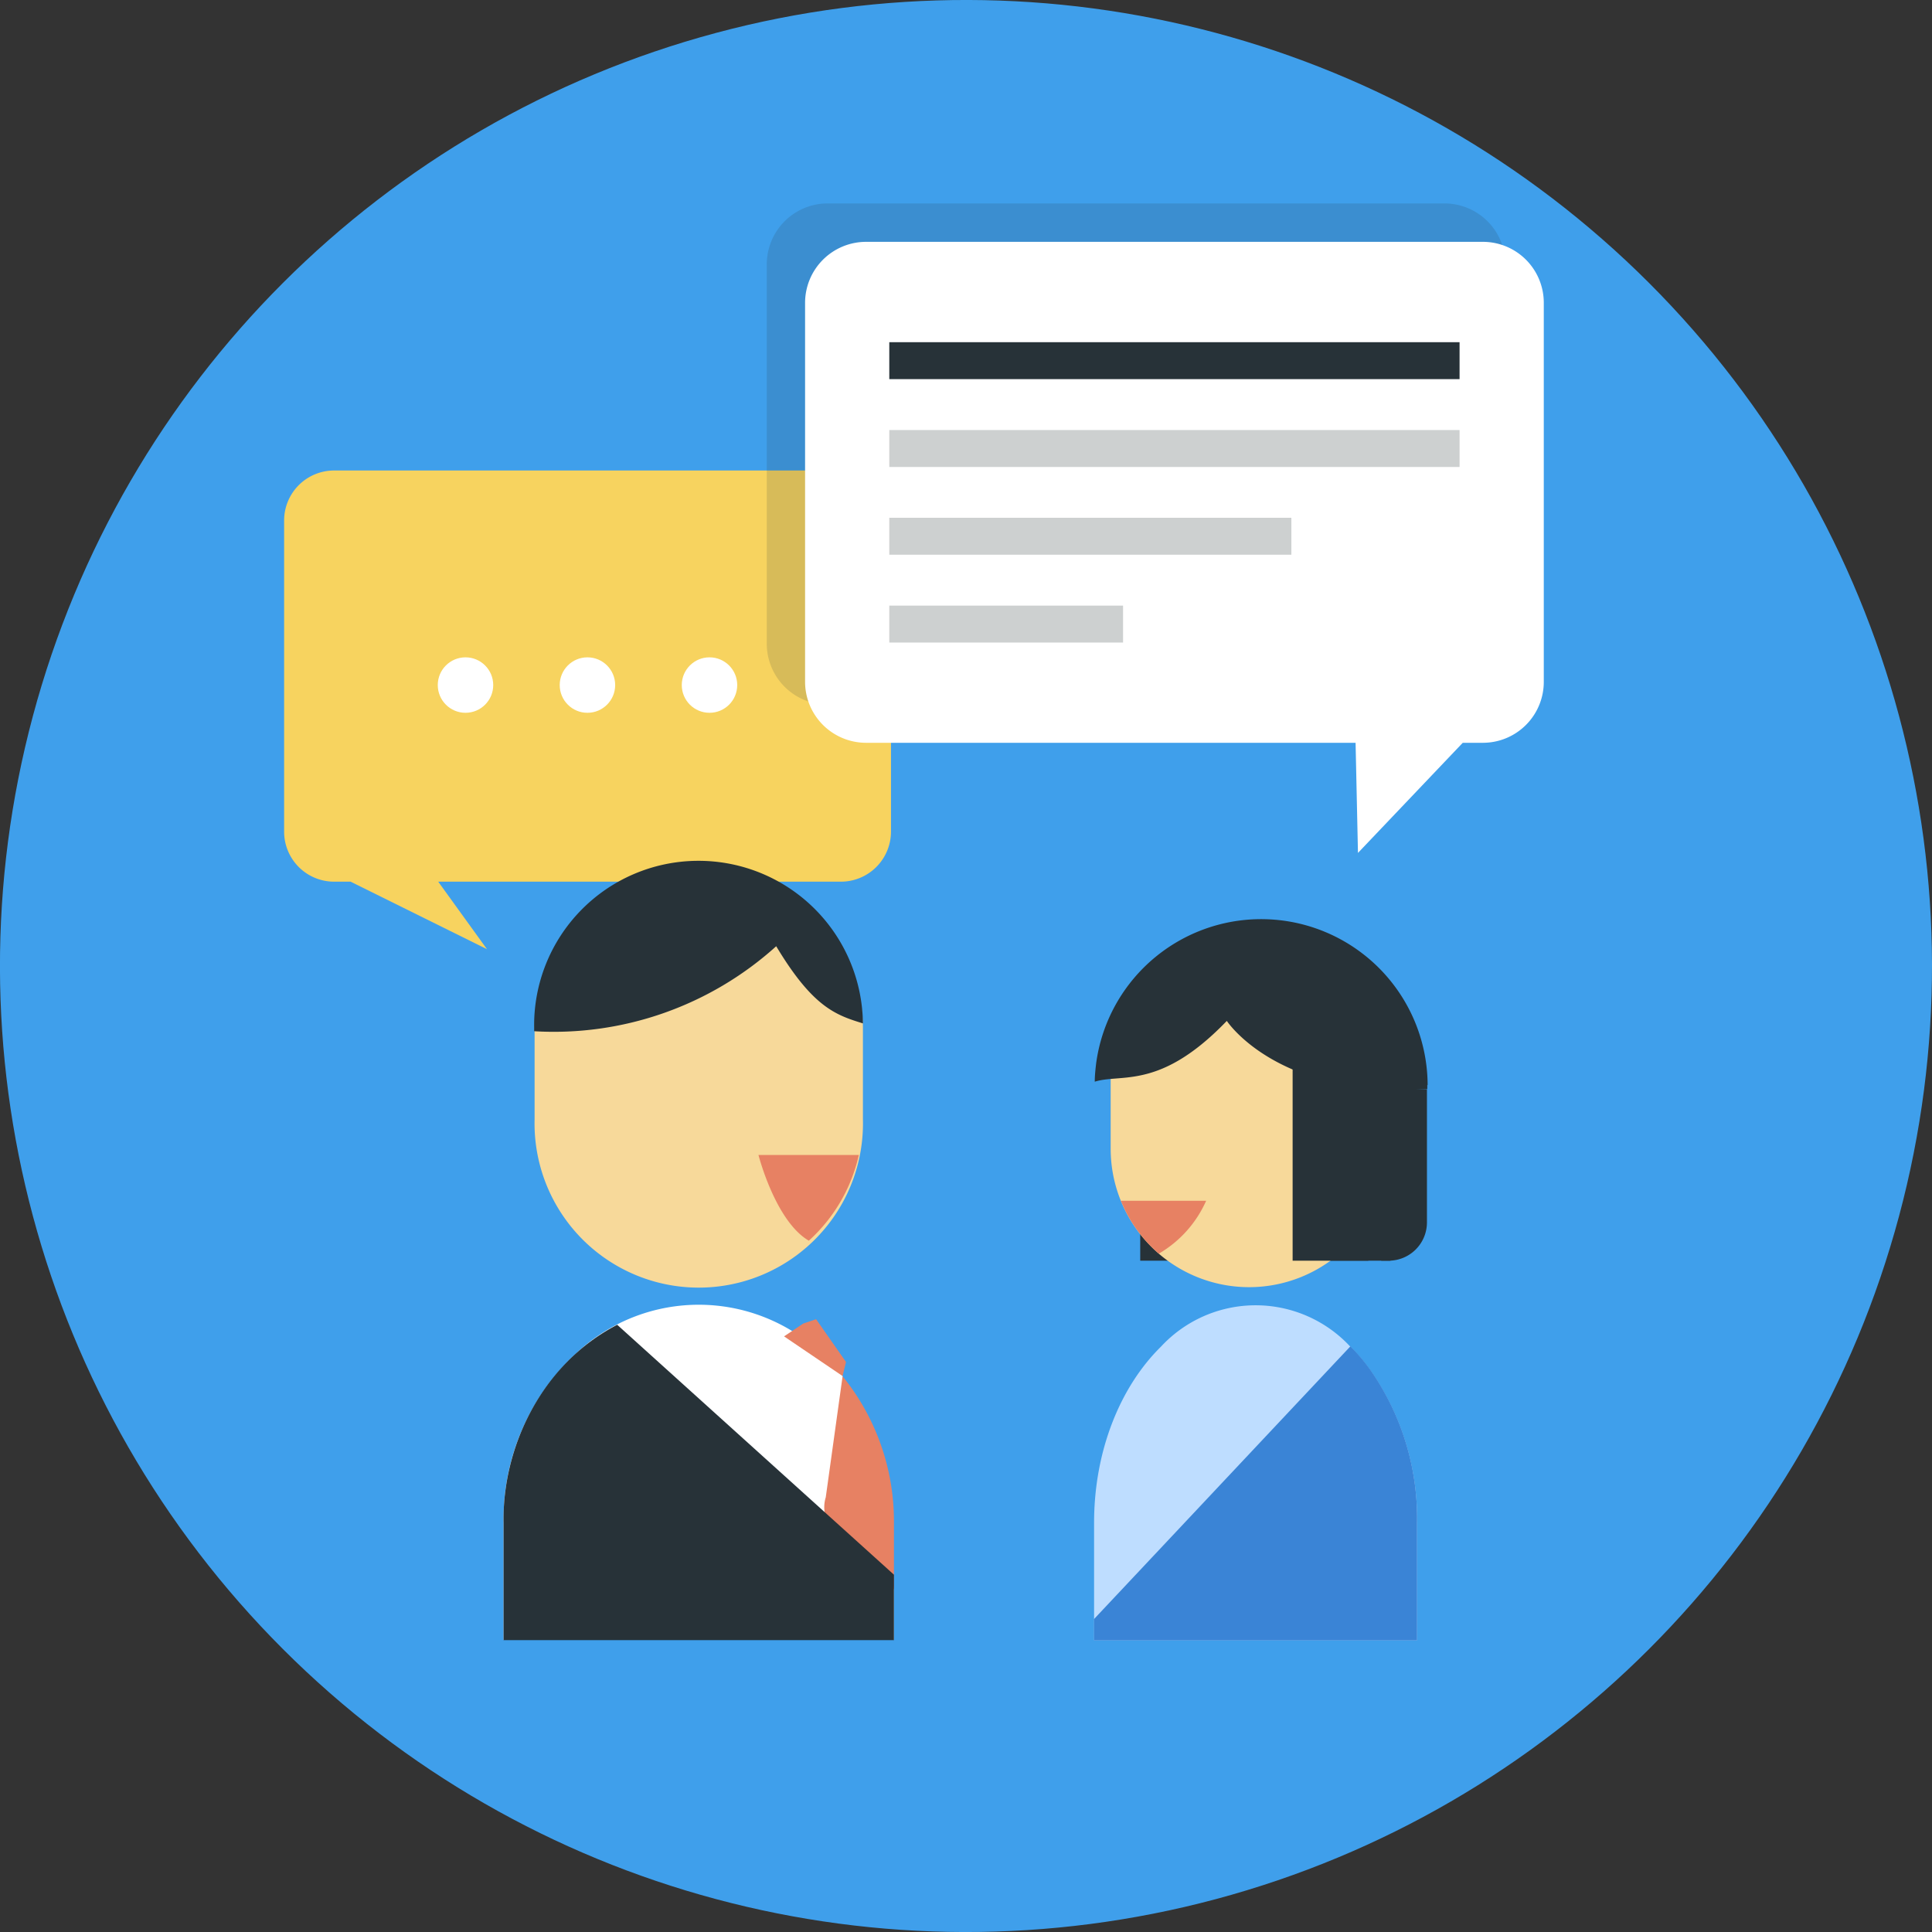 <svg xmlns="http://www.w3.org/2000/svg" viewBox="0 0 170 170"><rect x="0" y="0" width="170" height="170" fill="#333333" stroke="none"/><defs><style>.cls-5{fill:#fff}.cls-6{fill:#f7d99a}.cls-7{fill:#273238}.cls-8{fill:#e78163}</style></defs><g id="レイヤー_2" data-name="レイヤー 2"><g id="デザイン"><circle cx="85" cy="85" r="85" transform="rotate(-45 85 85.002)" fill="#3f9feb"/><path d="M124.69 134v10.34H96.27V134c0-6.37 2.32-12 5.88-15.5a11.35 11.35 0 0116.67 0 15.5 15.5 0 011.71 2 22.78 22.78 0 014.16 13.5z" fill="#beddff"/><path d="M124.69 134v10.34H96.26v-1.87l22.56-24a15.5 15.5 0 011.71 2 22.78 22.78 0 014.16 13.53z" fill="#3a84d6"/><path d="M25 45.79v27.39a4.4 4.4 0 004.39 4.4h1.46l12 5.94-4.29-5.94H74a4.41 4.41 0 004.4-4.4V45.79A4.4 4.4 0 0074 41.4H29.42A4.4 4.4 0 0025 45.79z" fill="#f7d35f"/><circle class="cls-5" cx="40.96" cy="60.28" r="2.44"/><circle class="cls-5" cx="51.69" cy="60.28" r="2.44"/><circle class="cls-5" cx="62.43" cy="60.28" r="2.44"/><path class="cls-6" d="M75.93 90.37v8.1a14.45 14.45 0 11-28.89 0v-8.42a14.45 14.45 0 0128.89.32z"/><path class="cls-7" d="M47 90.37v.37a29.21 29.21 0 0021.3-7.48c3.24 5.4 5.27 6.06 7.63 6.79a14.45 14.45 0 00-28.93.32z"/><path class="cls-5" d="M74.14 121.08c-.17-.21-.33-.43-.51-.63a16.63 16.63 0 00-2.07-2 15.75 15.75 0 00-20.15 0 19.87 19.87 0 00-7.1 15.5v10.34h34.35v-4.55z"/><path class="cls-8" d="M78.66 139.77V134a20.27 20.27 0 00-4.52-12.9l-1.48 10.65a2.94 2.94 0 00.49 2.68l4.31 5.35s.78.98 1.2-.01z"/><path class="cls-7" d="M78.66 138.56v5.76H44.31V134c-.12-6.59 3.29-13.95 10-17.43zm21.67-33.87h20.07v6.24h-20.07zm21.23-8.84h4v11.71a3.37 3.37 0 01-3.37 3.37h-.65V95.85h.02z"/><path class="cls-6" d="M122.09 94.25v6.83a12.18 12.18 0 01-24.36 0v-6.83a2.53 2.53 0 010-.27 12.18 12.18 0 0124.35.27z"/><path class="cls-7" d="M125.59 95.45v.38c-13.19.84-17.64-6-17.64-6-3.2 3.33-5.66 4.4-7.62 4.8-1.64.34-2.93.21-4 .55 0-.54.06-1.08.12-1.6a14.65 14.65 0 0129.17 1.92z"/><path class="cls-7" d="M127.11 17.9H72.82a5.36 5.36 0 00-5.35 5.36v33.39A5.36 5.36 0 0072.82 62h54.29a5.36 5.36 0 005.35-5.35V23.26a5.36 5.36 0 00-5.35-5.36z" opacity=".15"/><path class="cls-5" d="M135.84 26.64V60a5.36 5.36 0 01-5.35 5.36h-1.78l-9.22 9.69-.21-9.69H76.2A5.37 5.37 0 0170.84 60V26.64a5.37 5.37 0 015.36-5.36h54.29a5.36 5.36 0 015.35 5.36z"/><path class="cls-7" d="M78.25 30.11h50.18v3.25H78.25z"/><path d="M78.25 37.84h50.18v3.25H78.25zm0 7.72h35.38v3.25H78.25zm0 7.73h20.57v3.25H78.25z" fill="#cdd0d0"/><path class="cls-7" d="M113.74 90.38v20.55h8.61l.12-18.11-8.73-2.44z"/><path class="cls-8" d="M106.13 105.66h-7.5a12.16 12.16 0 003.34 4.65 10.14 10.14 0 004.16-4.65zm-35.45 10.8l-1.69 1.13 5.15 3.49.3-1.24-2.63-3.76-1.13.38zm4.89-14.83h-8.83s1.48 5.82 4.43 7.54a14.43 14.43 0 004.4-7.54z"/></g></g></svg>